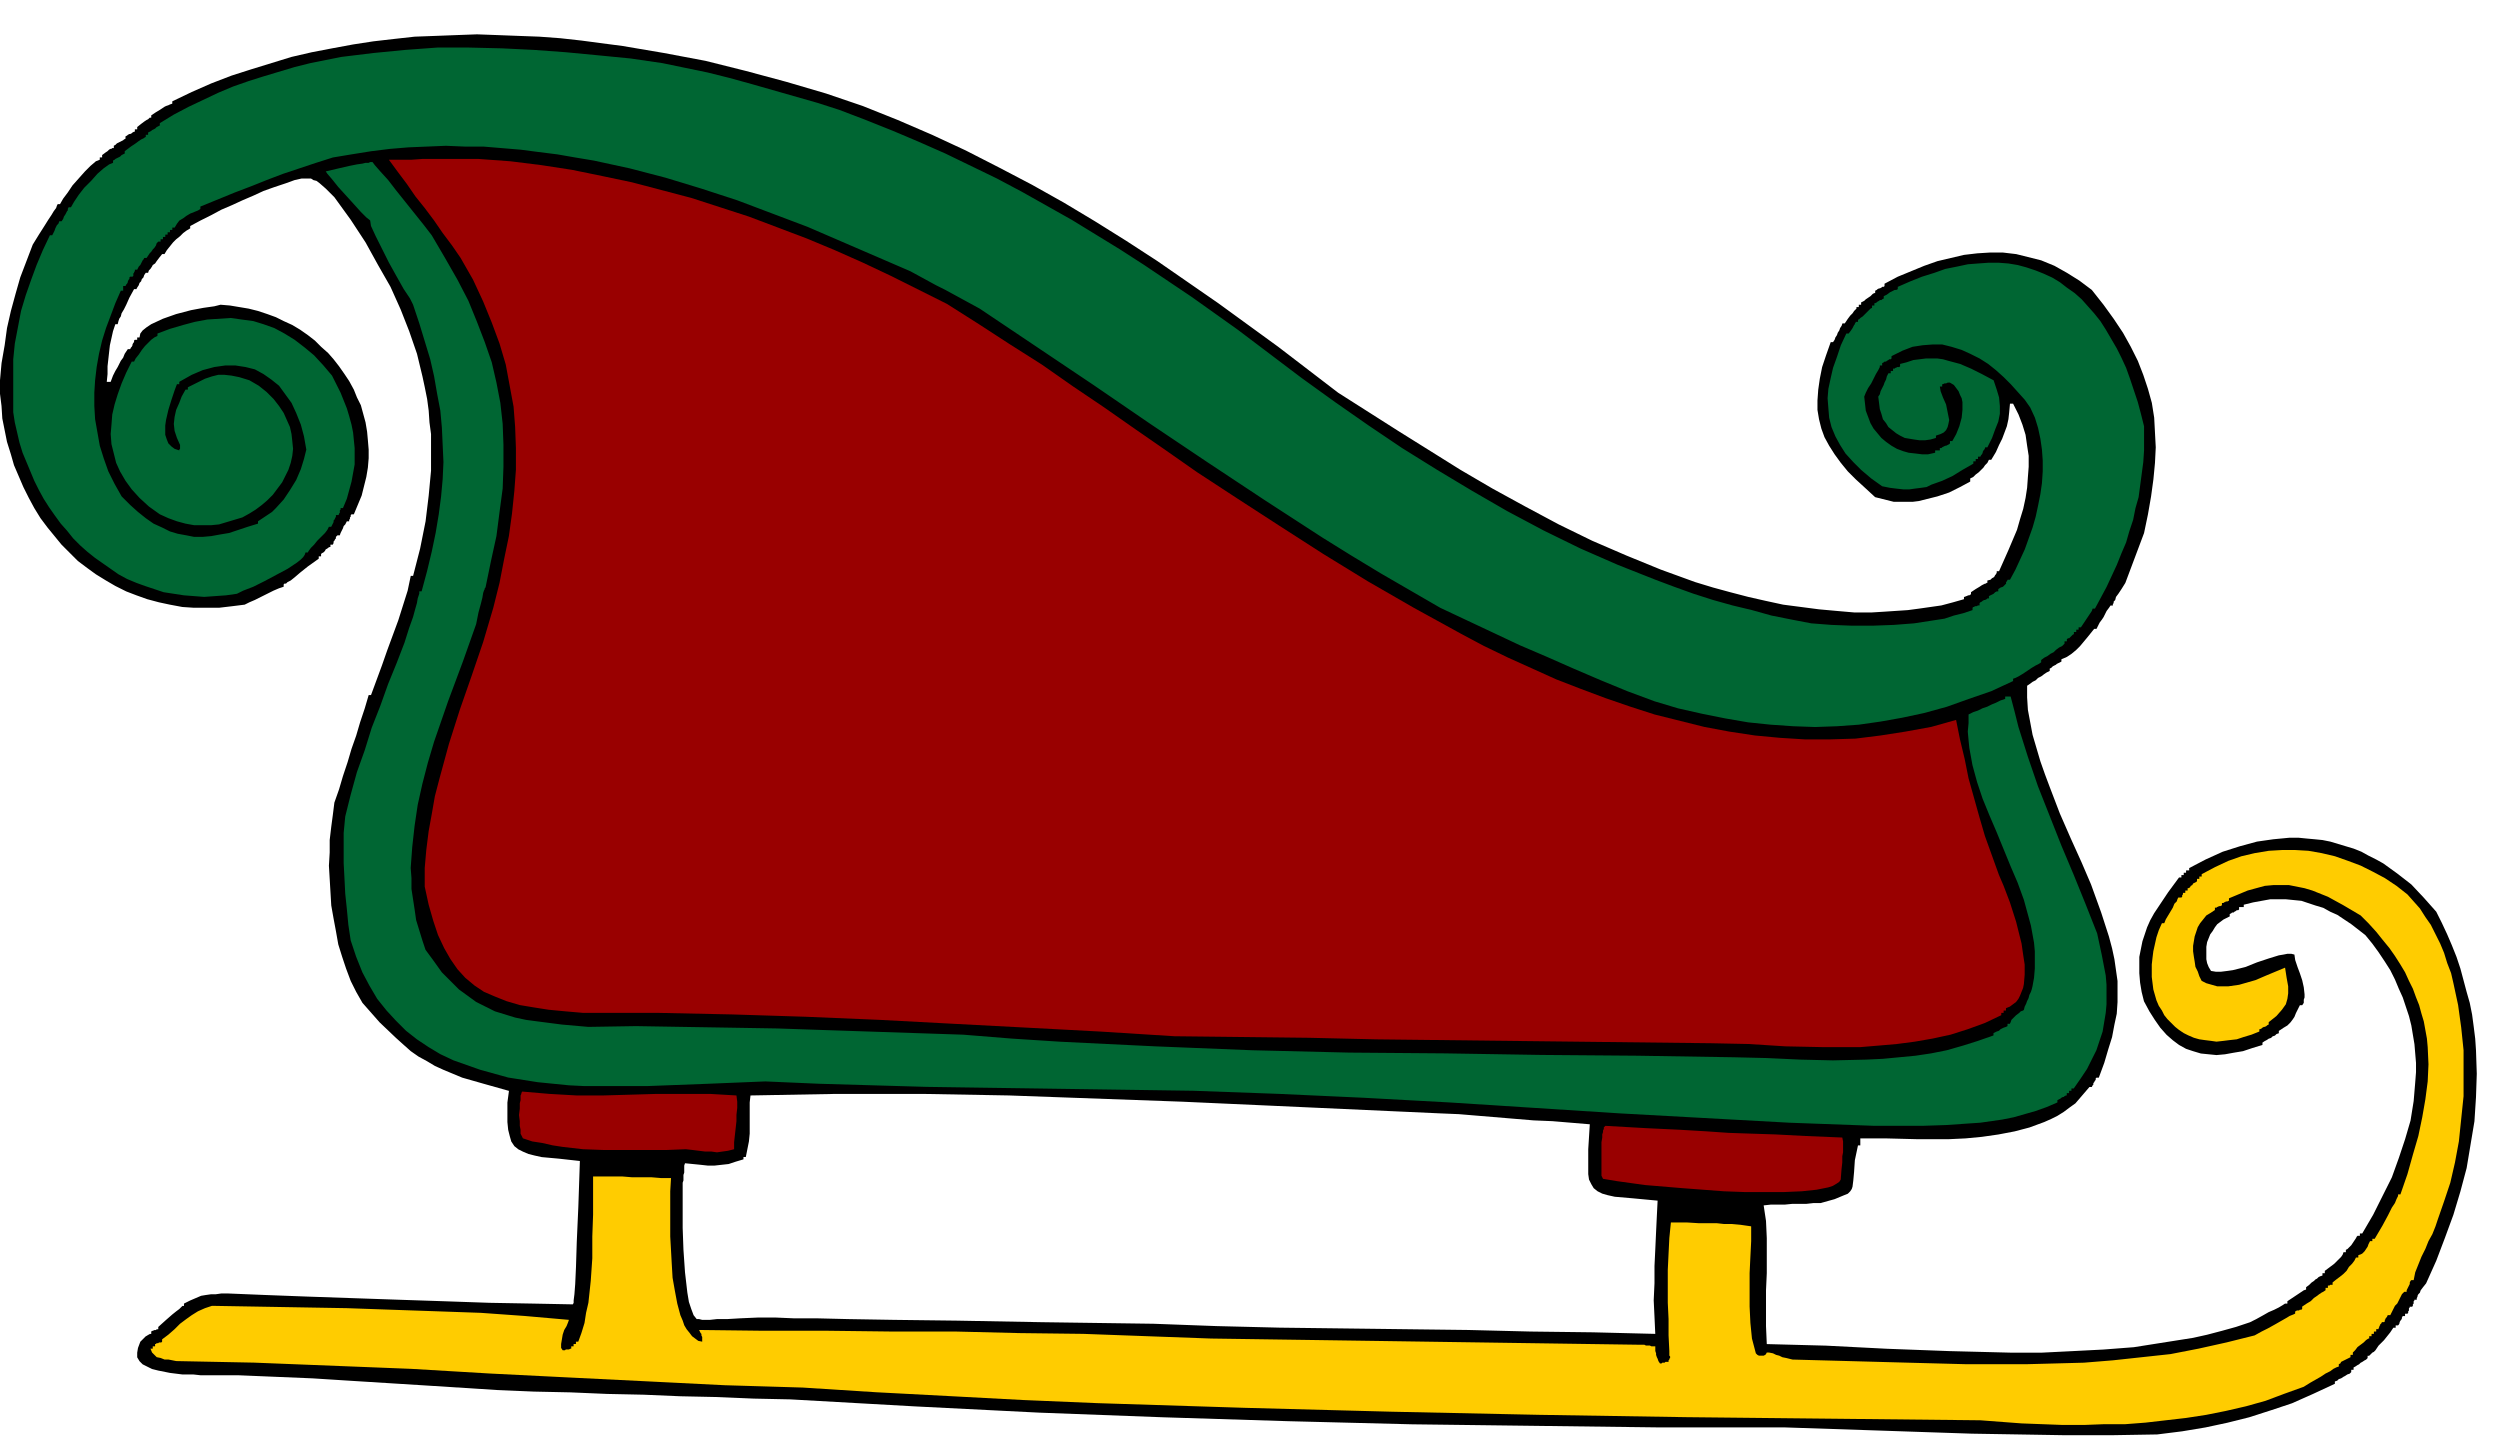 <svg xmlns="http://www.w3.org/2000/svg" width="10.687in" height="589.92" fill-rule="evenodd" stroke-linecap="round" preserveAspectRatio="none" viewBox="0 0 3208 1845"><style>.pen1{stroke:none}.brush2{fill:#063}</style><path d="m0 488 2-22 4-23 3-22 5-22 6-22 6-21 8-21 8-21 8-13 7-11 5-8 4-6 3-5 3-4 1-3 1-2h3l4-7 6-8 6-9 8-9 8-9 7-7 7-6 5-2v-3h3v-3l4-3 3-2 2-2 2-1h1l1-1h2v-3l2-1 2-2 2-1 2-1 2-1 2-1 1-1 2-1v-3l2-1 1-1 2-1h1l2-1 1-1 2-1h1v-3h3v-3l5-4 4-3 3-2 2-1 1-1 1-1h2v-3l6-4 5-3 3-2 3-2 2-1 3-1 2-1 3-1v-3l25-12 25-11 26-10 25-8 26-8 26-8 26-6 26-5 27-5 26-4 26-3 27-3 27-1 26-1 27-1 27 1 26 1 27 1 27 2 27 3 53 7 53 9 53 10 52 13 52 14 51 15 47 16 45 18 44 19 43 20 43 22 42 22 41 23 40 24 40 25 40 26 39 27 39 27 77 56 77 59 77 49 80 50 41 24 42 23 43 23 43 21 44 19 44 18 22 8 22 8 23 7 22 6 23 6 22 5 23 5 23 3 23 3 22 2 23 2h23l16-1 15-1 15-1 15-2 14-2 14-2 15-4 14-4v-3h1l2-1h1l1-1h2l1-1h1v-3l6-4 5-3 3-2 2-1 2-1h1l1-1h1v-3l4-1 2-2 2-1 1-1 1-2 1-1 1-2v-2h3l12-27 11-26 4-14 4-13 3-14 2-13 1-14 1-13v-14l-2-13-2-14-4-13-5-13-7-14h-4l-1 11-1 9-2 9-3 8-3 8-4 8-4 9-6 10h-3l-2 4-3 3-2 3-3 3-3 3-4 3-3 3-4 2v4l-13 7-14 7-15 5-16 4-8 2-8 1h-24l-8-2-8-2-8-2-13-12-12-11-10-10-9-11-8-11-7-11-6-11-4-11-3-12-2-12v-12l1-14 2-14 3-15 5-15 6-17h3l2-3 1-3 2-3 1-3 2-3 1-3 2-3 1-3h3l4-6 3-4 3-3 2-3 2-2 1-1v-2h3v-3h3v-3l4-2 2-2 3-2 3-2 2-2 1-1 2-1h1v-3l2-1 1-1 2-1h1l2-1 1-1h2l1-1v-3l17-9 17-7 17-7 17-6 17-4 17-4 17-2 16-1h17l17 2 16 4 16 4 17 7 16 9 16 10 16 12 15 19 13 18 12 18 10 18 9 18 7 18 6 18 5 18 3 19 1 19 1 19-1 20-2 21-3 22-4 23-5 24-3 8-3 8-3 8-3 8-3 8-3 8-3 8-3 8-5 8-4 6-3 4-1 4-2 2v2l-1 1v2h-3l-2 3-3 4-2 4-2 4-2 3-3 4-2 4-2 4h-3l-4 5-4 5-5 6-5 6-5 5-6 5-6 4-7 3v3l-2 1-2 1-2 1-1 1-2 1-2 1-2 2-2 1v3l-4 2-3 2-4 3-4 2-3 3-4 2-4 3-3 2v15l1 16 3 16 3 16 5 17 5 17 6 17 6 16 13 34 14 32 14 31 12 28 13 36 10 31 4 15 3 14 2 14 2 14v27l-1 15-3 14-3 16-5 16-5 17-7 19h-3l-1 1v2l-1 1-1 2-1 1v2l-1 1-1 2h-3l-6 7-6 7-6 7-7 5-8 6-8 5-8 4-9 4-19 7-19 5-21 4-21 3-21 2-21 1h-42l-39-1h-33v9h-3l-4 19-1 15-1 11-1 8-1 3-2 3-3 3-5 2-12 5-18 5h-9l-9 1h-18l-10 1h-18l-9 1 3 20 1 22v45l-1 22v46l1 23 76 2 78 4 80 3 79 2h40l40-2 39-2 39-3 38-6 38-6 18-4 19-5 18-5 18-6 8-4 9-5 7-4 7-3 6-3 5-3 3-2h3v-3l3-2 3-2 3-2 3-2 3-2 3-2 3-2 3-1v-3l4-3 3-3 3-2 2-2 2-1 2-2 2-1 3-1v-3h3v-3l4-3 4-3 4-3 3-3 3-3 3-3 2-3 1-3h3v-3l2-1 2-2 3-3 2-3 2-3 2-3 1-2 1-1h3v-3h3l14-24 12-24 12-24 9-25 8-24 7-24 4-25 2-24 1-13v-12l-1-12-1-12-2-12-2-12-3-12-4-12-4-12-5-11-5-12-6-12-7-11-8-12-8-11-9-11-18-14-18-12-9-4-9-5-10-3-9-3-9-3-10-1-10-1h-20l-11 2-11 2-12 3v3h-6v3l-1 1h-2l-1 1-2 1-1 1h-2l-1 1-2 1v3l-4 2-4 2-4 3-4 3-3 4-3 5-3 4-2 5-2 5-1 6v16l1 5 2 5 3 5 6 1h7l8-1 7-1 16-4 15-6 15-5 13-4 6-1 5-1h5l4 1 1 7 3 9 3 8 3 9 2 9 1 9v4l-1 3v4l-2 3h-3l-3 6-2 4-2 5-2 3-3 4-4 4-5 3-6 4v3l-3 1-2 2-3 1-2 2-3 1-3 2-2 1-3 2v3l-13 4-12 4-12 2-11 2-11 1-10-1-10-1-10-3-9-3-9-5-8-6-8-7-8-9-7-10-7-11-7-13-3-12-2-12-1-12v-21l2-10 2-10 3-9 3-9 4-9 5-9 6-9 12-18 14-19h3v-3h3v-3h3v-3h4v-3l21-11 22-10 22-7 22-6 21-3 21-2h11l10 1 11 1 10 1 10 2 10 3 10 3 10 3 10 4 9 5 10 5 9 5 18 13 18 14 16 17 16 18 7 14 7 15 6 14 6 15 5 15 4 15 4 15 4 14 3 15 2 15 2 16 1 15 1 30-1 30-2 31-5 30-5 30-8 30-9 30-11 30-11 29-13 29-4 5-3 4-1 3-2 2-1 2v1l-1 2v2h-3v1l-1 1v3l-1 1v2l-1 1h-3v1l-1 1v3l-1 1v2l-1 1h-3v3h-3l-1 2v1l-1 2-1 1-1 2v1l-1 2-1 1h-3v3h-3l-4 6-4 5-4 5-4 4-3 3-2 3-2 3-1 1-1 1-2 1-1 1-1 1-1 1-1 1h-2v3l-2 2-2 1-3 2-2 1-2 2-2 1-3 2-2 1v3h-3v3l-2 2-3 1-3 2-2 1-3 2-3 1-2 2-3 1v3l-28 13-27 12-27 9-28 9-28 7-28 6-30 5-32 4-59 1h-59l-60-1-60-1-60-2-59-2-60-2-60-2h-160l-159-2-160-2-159-4-160-5-160-6-159-8-160-9-47-1-47-2-47-1-47-2-47-1-47-2-47-1-47-2-47-3-47-3-48-3-48-3-47-3-48-2-48-2h-48l-9-1h-14l-16-2-15-3-8-2-6-3-6-3-4-4-3-5v-6l1-6 3-8 3-3 2-2 2-2 2-1 1-1h1l1-1h2v-3l1-1h1l2-1h2l1-1h2v-3l10-9 8-7 5-4 4-3 2-2 2-2h2v-3l8-4 7-3 7-3 6-1 7-1h6l7-1h8l49 2 53 2 58 2 58 2 60 2 58 2 56 1 51 1 1-2v-3l1-8 1-13 1-22 1-32 2-45 2-59-27-3-22-2-9-2-8-2-7-3-6-3-5-4-4-6-2-7-2-8-1-10v-25l2-15-32-9-28-8-12-5-12-5-11-5-10-6-11-6-10-7-9-8-10-9-21-20-22-25-8-14-7-14-6-16-5-15-5-16-3-17-3-16-3-17-1-17-1-17-1-17 1-17v-16l2-17 2-15 2-16 6-17 5-17 6-18 5-17 6-17 5-17 6-18 5-17h3l7-19 7-19 7-20 7-19 7-19 6-19 6-19 4-19h3l9-35 7-35 4-33 3-32v-47l-2-15-1-15-2-15-3-15-3-14-7-29-10-29-11-28-13-29-16-28-16-29-19-29-21-29-11-11-8-7-4-3-4-1-3-2h-12l-9 2-11 4-15 5-14 5-13 6-14 6-13 6-14 6-13 7-14 7-13 7v3l-5 3-4 3-4 4-5 4-4 4-4 5-4 5-3 5h-3l-4 5-3 4-2 3-3 2-1 2-2 3-2 2-1 3h-3l-2 3-1 3-2 2-1 3-2 2-1 3-2 3-1 2h-3l-6 11-4 9-3 6-3 5-1 4-2 3-1 3-1 4h-3l-3 9-2 9-2 9-1 9-1 9-1 9v10l-1 10h5l3-8 3-6 3-5 2-4 2-4 3-4 2-5 4-6h3l1-2 1-1 1-2v-1l1-2 1-1v-2l1-1h3v-3h3l1-5 3-4 5-4 6-4 15-7 17-6 19-5 16-3 14-2 8-2 12 1 12 2 12 2 12 3 12 4 11 4 10 5 11 5 10 6 10 7 9 7 8 8 9 8 7 8 7 9 7 10 6 9 6 11 4 10 5 10 3 11 3 11 2 12 1 11 1 12v11l-1 12-2 12-3 12-3 12-5 12-5 12h-3l-1 1v2l-1 1v2l-1 1v2h-3l-1 2-1 2-2 2-1 3-1 2-1 2-1 2-1 3h-3l-1 1-1 1v2l-1 1-1 2-1 1v2l-1 2h-3v3h-1l-2 1-1 1-2 1-1 2-2 2-2 1-1 1v3h-3v3l-14 10-10 8-7 6-5 4-4 2-2 2h-2l-1 1v3l-6 2-7 3-6 3-6 3-6 3-6 3-7 3-6 3-16 2-17 2h-32l-15-1-16-3-14-3-15-4-14-5-13-5-14-7-12-7-13-8-11-8-12-9-10-10-11-11-9-11-9-11-9-12-8-13-7-13-7-14-6-14-6-14-4-14-5-16-3-15-3-15-1-16-2-16v-17zm876 1030 1-3v-7l1-3v-9l1-3 10 1 10 1 9 1h9l9-1 9-1 9-3 10-3v-3h3l2-10 2-10 1-10v-40l1-9 110-2h111l111 2 111 4 111 4 111 5 110 5 110 5 24 1 24 2 24 2 24 2 24 2 24 1 24 2 24 2-2 32v32l1 7 3 6 3 5 5 4 6 3 7 2 9 2 23 2 32 3-1 20-1 21-1 22-1 21v22l-1 22 1 21 1 22-80-2-80-1-80-2-81-1-80-1-81-1-81-2-81-3-143-2-109-2-81-1-59-1-41-1h-29l-23-1h-22l-23 1-17 1h-13l-9 1h-10l-4-1h-3l-4-5-3-8-3-9-2-12-3-26-2-29-1-28v-58z" class="pen1" style="fill:#000"/><path d="m17 461 2-20 4-21 4-21 6-20 7-20 7-19 8-19 9-19h3l1-2 1-2 1-2 1-3 1-2 1-2 2-2 1-3h3l2-3 1-3 2-3 1-2 1-2 1-1v-2l1-2h3l4-7 6-9 7-9 9-9 8-9 8-7 7-5 5-2v-3l2-1 1-1 2-1 2-1 2-1 2-2 2-1 2-1v-3l8-6 6-4 4-3 3-2 2-1 2-1 1-1h1v-3h3v-3l2-1 2-1 1-1 2-1 2-1 2-2 2-1 2-1v-3l18-11 19-10 19-9 19-9 19-8 20-7 19-6 20-6 20-6 20-5 20-4 20-4 41-5 41-4 41-3h41l42 1 41 2 41 3 42 4 41 4 41 6 29 6 29 6 28 7 29 8 28 8 28 8 28 8 28 9 34 13 35 14 33 14 34 15 33 16 33 16 32 17 32 18 32 18 31 19 31 19 31 20 61 41 59 42 41 31 41 31 43 31 43 30 43 29 45 28 45 27 45 26 47 25 47 23 48 21 48 19 24 9 25 9 25 8 25 7 25 6 25 7 25 5 26 5 26 2 26 1h27l27-1 26-2 26-4 13-2 12-4 12-3 12-4v-3l1-1h1l1-1h2l2-1h2v-3l1-1 2-1 1-1 2-1h1l2-1 1-1h2v-3l2-1 2-1 2-1 1-1 1-1 2-1h2v-3l3-2 3-1 1-1 2-2 1-1v-2l1-1 1-2h3l7-13 6-13 6-13 5-14 5-14 4-14 3-14 3-15 2-14 1-15v-14l-1-14-2-14-3-14-4-13-6-13-7-10-9-10-9-10-9-9-10-9-10-8-11-7-12-6-11-5-13-4-12-3h-12l-13 1-13 2-13 5-14 7v3l-1 1h-2l-1 1-2 1-1 1h-2l-1 1-2 1v3h-3v2l-2 4-3 5-3 6-3 6-4 6-3 6-2 5 1 9 1 9 3 8 3 8 4 7 5 6 5 6 6 5 7 5 7 4 8 3 7 2 9 1 8 1h8l9-2v-3h6v-3h2l1-1 2-1 2-1h1l2-1 2-1 1-1v-3h3l5-9 4-10 3-11 1-10v-10l-1-5-2-4-2-5-3-4-3-4-5-3h-3l-2 1h-2l-2 1h-1v3h-3l1 6 3 8 4 9 2 10 1 5 1 5-1 5-1 4-2 4-3 3-4 2-6 2v3l-7 2-7 1h-7l-7-1-6-1-6-1-6-3-5-3-5-4-5-4-3-5-4-5-2-7-2-6-1-8-1-8 2-3 1-4 2-4 2-4 1-3 2-4 1-4 2-4h3v-3h3v-3h2l1-1h1l1-1h3l1-1v-3l8-2 9-3 8-1 8-1h15l7 1 7 2 15 4 14 6 14 7 15 8 4 12 3 10 1 11v10l-2 10-4 10-4 11-6 12h-3v1l-1 2-1 1-1 2v1l-1 2-1 1-1 2h-3v3h-3v3h-3v3l-14 8-13 8-13 6-14 5-6 3-7 1-8 1-7 1h-8l-9-1-8-1-10-2-14-10-13-11-10-10-10-11-7-11-6-11-5-12-3-12-1-12-1-13 1-12 3-14 3-13 5-14 5-15 7-15h3l3-4 2-3 1-2 1-2 1-1v-1l1-1v-1h3v-3h1l2-2 3-2 3-3 2-2 3-3 2-2 2-1v-3h3v-3h1l2-1 1-1 2-1 1-1h2l1-1 2-1v-3l4-2 4-3 2-1 2-1 2-1h2l2-1v-3l16-7 15-6 16-5 14-5 15-3 14-3 13-1 14-1h12l13 1 12 2 11 3 12 4 10 4 11 5 10 6 9 7 10 7 9 8 8 9 8 9 8 10 7 11 7 12 7 12 6 12 6 13 5 14 5 15 5 15 4 15 4 16v31l-1 15-2 15-2 15-2 15-4 14-3 15-5 15-4 14-6 14-6 15-13 28-15 28h-3l-1 3-2 3-2 3-2 3-2 3-2 3-2 3-2 3h-3v3h-3v3h-3v3h-1l-1 1-1 1-1 1-1 1-1 1h-1l-2 1v3h-3v3l-3 3-4 2-4 3-3 3-4 2-4 3-4 2-4 3v3l-3 2-4 2-5 3-6 4-6 4-5 3-4 2-3 1v3l-28 13-29 10-28 10-29 8-28 6-28 5-28 4-28 2-28 1-28-1-29-2-29-3-29-5-30-6-31-7-30-9-35-13-34-14-35-15-34-15-35-15-34-16-34-16-34-16-38-22-38-22-38-23-37-23-74-48-74-49-73-49-73-50-73-49-73-49-11-6-11-6-11-6-11-6-12-6-11-6-11-6-11-6-44-19-44-19-44-19-45-17-45-17-46-15-46-14-46-12-23-5-23-5-24-4-23-4-24-3-23-3-24-2-24-2h-24l-24-1-24 1-24 1-24 2-24 3-25 4-24 4-22 7-21 7-21 7-21 8-20 8-21 8-22 9-22 9v3l-3 2-5 2-5 2-5 3-4 3-5 3-3 4-3 5h-3v3h-3v3h-3v3h-3v3h-3v3h-3v3h-3l-2 2-1 3-2 3-2 2-2 3-2 2-2 3-2 3h-3l-1 2-1 1-1 2-1 2-1 2-2 2-1 2-1 2h-3v2l-1 1v1l-1 1v3l-1 1h-3l-1 1v2l-1 1-1 2v1l-1 2-1 1-1 2h-3v6h-3l-7 16-6 16-6 16-5 16-4 17-3 17-2 17-1 16v17l1 17 3 17 3 17 5 16 6 17 8 16 9 16 11 11 10 9 10 8 10 7 11 5 10 5 10 3 11 2 10 2h11l11-1 11-2 12-2 12-4 12-4 13-4v-3l6-4 6-4 6-4 5-5 10-11 8-12 8-13 6-14 4-13 3-12-3-17-4-15-6-15-6-13-8-11-8-11-10-8-10-7-11-6-12-3-13-2h-13l-14 2-15 4-14 6-16 9v3h-3l-3 8-4 12-4 13-3 13-1 7v12l2 6 2 5 4 4 4 3 6 2v-1l1-1v-5l-4-9-3-9-1-9 1-9 2-9 4-9 3-8 5-9h3v-3l12-6 10-5 9-3 8-2h8l9 1 10 2 13 4 12 7 10 8 9 9 7 9 6 9 4 9 4 9 2 9 1 9 1 10-1 9-2 9-3 9-4 8-4 8-6 8-6 8-7 7-7 6-8 6-8 5-9 5-10 3-10 3-10 3-10 1h-22l-11-2-11-3-11-4-11-5-14-10-12-11-10-11-8-11-7-12-5-11-3-12-3-12-1-13 1-12 1-13 3-13 4-13 5-14 6-14 7-14h3l2-4 4-5 4-6 4-5 4-4 4-4 4-3 4-2v-3l16-6 17-5 15-4 16-3 15-1 15-1 14 2 15 2 13 4 14 5 13 7 13 8 13 10 12 10 12 13 11 13 11 22 8 20 3 10 3 11 2 10 1 10 1 10v21l-2 11-2 11-3 11-3 11-5 12h-3v2l-1 1v3l-1 1v1l-1 1h-3v2l-1 2-1 2-1 1v2l-1 2-1 2-1 2h-3l-2 4-3 4-5 5-5 5-4 5-4 4-3 4-1 2h-3l-1 3-2 3-3 3-5 4-12 8-15 8-15 8-14 7-13 5-8 4-14 2-14 1-14 1-13-1-13-1-13-2-13-2-12-4-12-4-11-4-12-5-11-6-10-7-10-7-10-7-10-8-9-8-9-9-8-10-8-9-8-11-7-10-7-11-6-11-6-12-5-12-5-12-5-12-4-13-3-13-3-13-2-13v-68z" class="pen1 brush2"/><path d="M193 1731h3v-3h3v-3h1l1-1h2l1-1h3l1-1v-3l8-6 8-7 7-7 8-6 7-5 8-5 9-4 9-3 58 1 57 1 58 1 57 2 58 2 57 2 56 4 57 5-1 3-2 5-3 5-2 6-1 6-1 6v5l2 3h3l1-1h4l2-1h1v-3h3v-3h3v-3h3l4-11 4-13 2-13 3-13 3-28 2-29v-28l1-28v-49h38l12 1h25l12 1h13l-1 17v58l2 36 1 17 3 17 3 16 4 15 3 7 2 6 3 5 4 5 3 4 4 3 4 3 5 1v-6l-1-2v-2l-1-1-1-2-1-2 82 1h83l82 1h82l82 2 82 1 82 3 82 3 69 1 69 1 69 1 68 1 69 1 69 1 69 1 69 1h5l2 1h5l2 1h5v6l1 3v2l1 3 1 2 1 3 2 3h2l1-1h3l1-1h4v-2l1-1v-1l1-1v-2l-1-1v-6l-1-20v-21l-1-21v-42l1-21 1-20 2-20h20l16 1h23l9 1h10l11 1 14 2v19l-1 20-1 21v43l1 21 2 20 5 19 2 2 2 1h6l2-1 1-1 1-2h3l5 1 4 2 4 1 4 2 5 1 4 1 4 1 74 2 74 2 76 2h75l38-1 37-1 37-3 37-4 37-4 36-7 36-8 36-9 9-5 8-4 9-5 7-4 7-4 5-3 5-2 2-1v-3h1l1-1h3l1-1h2l1-1v-3l6-4 5-3 4-4 3-2 4-3 3-2 2-1 3-2v-3h3v-3h2l1-1h3v-3l5-4 4-3 5-4 4-4 3-5 4-4 3-4 2-4h3v-3l3-1 2-1 3-3 2-3 2-3 1-3 1-2 1-2h3v-3h3l10-17 7-13 5-10 4-6 2-5 1-2 1-2v-2h3l9-26 7-25 7-24 5-24 4-23 3-23 1-22-1-22-1-11-2-11-2-11-3-10-3-11-4-10-4-11-5-10-5-11-6-10-7-11-7-10-9-11-8-10-10-11-10-10-22-13-20-11-10-4-10-4-10-3-10-2-10-2h-20l-11 1-11 3-11 3-12 5-12 5v3l-2 1h-2l-1 1h-1l-1 1h-2v3l-2 1h-2l-1 1h-1l-1 1h-2v3l-6 4-5 3-4 5-4 5-3 5-2 6-2 6-1 6-1 6v7l1 7 1 6 1 7 3 6 2 6 3 6 6 3 7 2 7 2h14l7-1 7-1 7-2 14-4 14-6 12-5 12-5 2 13 2 11v9l-1 7-2 7-5 7-7 8-10 8v3l-2 1-1 1-2 1h-1l-2 1-1 1-2 1h-1v3l-10 4-10 3-9 3-9 1-8 1-9 1-7-1-8-1-7-1-7-2-7-3-6-3-6-4-5-4-5-5-5-5-4-5-3-6-4-6-3-7-2-7-2-7-1-8-1-8v-16l1-9 1-8 2-9 2-9 3-9 4-9h3l2-5 3-5 3-5 3-5 2-5 3-3 1-3 1-2h4l1-1v-2l1-1v-2h3v-3h3v-3h1l2-1 1-2 2-1 1-2 2-1 2-1 1-1v-3h3v-3h3v-3l17-9 17-8 17-6 17-4 18-3 17-1h17l17 1 17 3 17 4 17 6 16 6 16 8 15 8 15 10 14 11 8 9 8 9 7 11 7 10 6 12 6 12 5 12 4 13 5 13 3 13 3 14 3 14 4 29 3 29v59l-3 29-3 29-5 27-6 26-8 24-8 23-3 9-4 10-5 9-4 10-5 10-4 10-4 10-2 10h-3l-1 1-1 2v2l-1 2-1 2-1 2-1 2v2h-3l-3 3-2 4-2 4-2 4-3 3-2 4-2 4-2 4h-3l-1 1v1l-1 1-1 1v1l-1 1v2l-1 1h-3v1l-1 1-1 1v1l-1 1v1l-1 2v1h-3v3h-3v3h-3v3h-3v3h-1l-3 2-3 3-4 3-4 3-3 4-3 3v3h-3v3l-2 1-2 1-2 1-2 1-2 1-2 1-1 2-2 1v3l-3 1-4 2-4 3-6 3-6 4-7 4-7 4-8 5-25 9-24 9-25 7-26 6-25 5-26 4-26 3-26 3-26 2h-27l-26 1h-27l-53-2-53-4-188-2-189-2-189-3-189-4-189-5-189-6-95-4-94-5-95-5-94-6-100-3-100-5-101-5-100-5-101-6-101-4-101-4-100-2-5-1-5-1h-5l-5-2-5-1-3-3-3-3-2-5z" class="pen1" style="fill:#fc0"/><path d="m418 220 17-4 13-3 10-2 7-1 4-1h4l2-1h3l3 4 7 8 10 11 10 13 12 15 12 15 12 15 10 13 17 29 16 28 14 27 11 27 10 26 9 26 6 26 5 26 3 27 1 27v28l-1 28-4 30-4 31-7 32-7 34-1 1v1l-1 2-1 3-1 6-2 8-3 11-3 15-17 48-19 51-9 26-9 26-8 27-7 27-6 27-4 27-3 27-2 27 1 13v14l2 13 2 13 2 14 4 13 4 13 4 12 11 15 10 14 11 11 11 11 11 8 11 8 12 6 12 6 13 4 13 4 14 3 15 2 31 4 34 3 61-1 60 1 61 1 60 1 59 2 60 2 60 2 60 2 62 5 62 4 61 3 62 3 124 5 124 3 123 1 124 2 123 1 124 2 42 1 43 2 42 1 43-1 21-1 21-2 21-2 20-3 20-4 21-6 19-6 20-7v-3l2-1 2-1 3-1 2-2 2-1 2-1 3-1 2-1v-3h3l1-2 1-3 3-3 3-3 4-3 2-2 3-1 1-1 1-4 2-4 1-3 2-4 1-4 2-4 1-3 1-4 2-11 1-12v-22l-1-11-2-11-2-11-3-11-6-22-8-22-9-21-9-22-9-22-9-21-9-22-7-21-6-22-4-22-1-10-1-11 1-11v-11l6-3 6-2 6-3 6-2 6-3 5-2 6-3 6-2v-3h7l5 19 5 20 6 19 6 19 13 38 15 38 15 38 16 38 15 37 15 38 6 28 5 26 1 12v25l-1 11-2 12-2 12-4 12-4 12-6 12-6 12-8 12-9 13h-3v3h-3v3h-3v3h-1l-2 1-1 1h-1l-2 1-1 1-2 1-2 1v3l-14 6-14 5-14 4-14 4-15 3-14 2-14 2-15 1-29 2-30 1h-62l-109-4-109-6-109-6-109-7-109-7-110-6-109-5-110-4-68-1-69-1-68-1-69-1-68-1-69-2-69-2-69-3-73 3-79 3h-80l-20-1-20-2-20-2-19-3-19-3-18-5-18-5-17-6-17-6-17-8-15-9-15-10-14-11-13-13-12-13-12-15-10-17-9-17-8-20-7-21-3-20-2-21-2-19-1-20-1-19v-39l2-21 7-28 8-29 10-28 9-29 11-28 10-28 11-27 10-26 6-19 5-14 3-11 2-7 1-6 1-3 1-3v-3h3l7-26 6-25 5-24 4-24 3-23 2-22 1-22-1-22-1-22-2-22-4-21-4-23-5-22-7-23-7-23-8-24-4-8-8-12-9-16-10-18-9-18-8-16-6-13-1-7-5-4-7-7-9-10-10-11-10-11-8-10-6-7-2-3z" class="pen1 brush2"/><path d="M499 205h29l14-1h72l41 3 40 5 39 6 39 8 38 8 38 10 38 10 37 12 37 12 37 14 37 14 36 15 36 16 36 17 36 18 36 18 41 26 40 26 41 26 40 28 40 27 40 28 39 27 40 28 52 34 54 35 56 36 57 35 59 34 60 33 30 16 31 15 31 14 31 14 31 12 32 12 32 11 31 10 32 8 32 8 32 6 33 5 32 3 32 2h32l33-1 32-4 32-5 33-6 32-9 5 25 6 25 5 25 7 25 7 25 7 24 9 25 9 25 6 14 8 21 8 25 7 28 2 14 2 13v13l-1 12-1 5-2 5-2 5-2 4-3 4-4 3-4 3-5 2v3h-3v3h-3v3l-21 10-22 8-22 7-23 5-23 4-23 3-23 2-24 2h-48l-48-1-47-3-48-1-86-1-86-1-86-1-86-1-86-1-86-2-86-1-87-1-95-6-94-5-95-5-94-5-95-4-95-3-95-2h-96l-23-2-21-2-19-3-18-3-17-5-15-6-14-6-12-8-12-10-10-11-9-13-8-14-8-17-6-18-6-21-5-23v-24l2-23 3-24 4-22 4-23 6-23 6-22 6-22 14-44 15-43 15-44 13-44 8-32 6-31 6-29 4-29 3-29 2-27v-28l-1-27-2-26-5-27-5-27-8-27-10-27-11-27-13-28-16-28-11-16-12-16-11-16-12-16-12-15-11-16-12-16-11-15zm167 1226 1-8v-7l1-4v-6l1-2v-1l1-2 35 3 35 2h34l35-1 34-1h68l34 2 1 8v8l-1 9v8l-1 9-1 9-1 9v9l-8 2-7 1-7 1-7-1h-8l-8-1-8-1-9-1-25 1h-80l-27-1-26-3-13-2-13-3-13-2-12-4-1-2-1-2-1-2v-5l-1-5v-6l-1-8zm1389 35 1-6v-4l1-3v-2l1-2v-2l1-1 1-1 53 3 42 2 34 2 29 2 29 1 31 1 38 2 48 2 1 5v14l-1 5v8l-1 9-1 13-2 3-3 2-5 3-6 2-15 3-19 2-23 1h-50l-27-1-53-4-48-4-36-5-18-3-1-2-1-2v-43z" class="pen1" style="fill:#900"/></svg>
